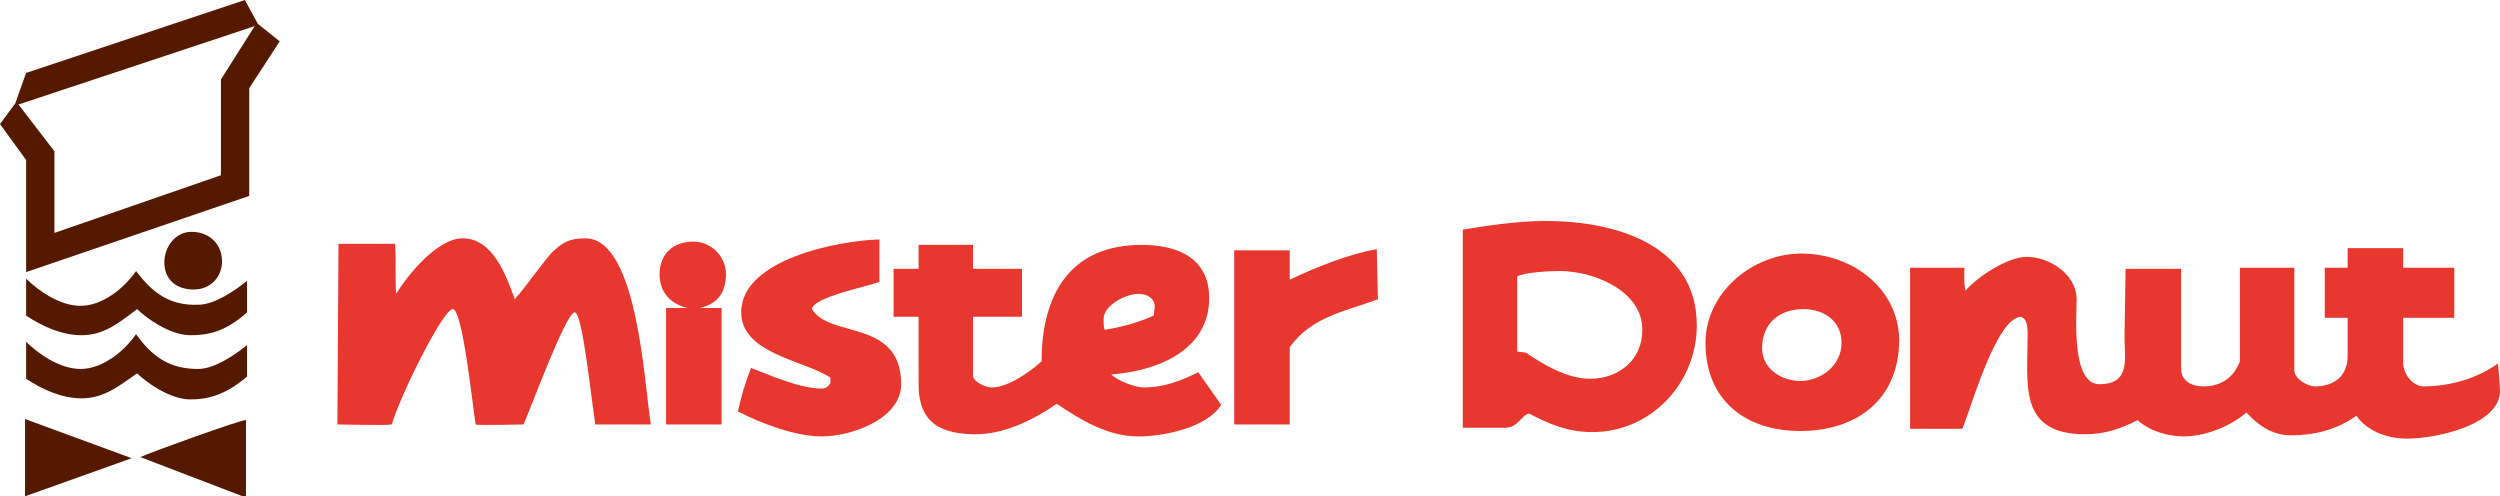 <?xml version="1.0" encoding="utf-8"?>
<!-- Generator: Adobe Illustrator 21.1.0, SVG Export Plug-In . SVG Version: 6.00 Build 0)  -->
<svg version="1.1" id="レイヤー_1" xmlns="http://www.w3.org/2000/svg" xmlns:xlink="http://www.w3.org/1999/xlink" x="0px"
	 y="0px" width="229.7px" height="45.6px" viewBox="0 0 229.7 45.6" style="enable-background:new 0 0 229.7 45.6;"
	 xml:space="preserve">
<style type="text/css">
	.st0{fill:#E7372F;}
	.st1{fill:#551900;}
</style>
<g>
	<path class="st0" d="M118.5,25.7L118.5,25.7V23h-5.1v16h5.1v-7.1c2-2.8,5.1-3.3,8.1-4.4l-0.1-4.6C124,23.3,120.8,24.6,118.5,25.7z"
		/>
	<path class="st0" d="M84.4,35.3c0,2.7,1.1,4.6,5.2,4.6c2.7,0,5.3-1.3,7.5-2.8c2.2,1.5,4.7,3,7.5,3c2.3,0,6.3-0.8,7.6-2.9l-2.1-3
		c-1.6,0.8-3.2,1.4-5,1.4c-0.8,0-2.4-0.6-3-1.2c4.2-0.3,9-2.2,9-7c0-3.7-2.9-4.9-6.2-4.9c-6.6,0-9.2,4.6-9.2,10.7
		c-1.1,1-3.1,2.4-4.6,2.4c-0.5,0-1.7-0.5-1.7-1.1v-5.4h4.5v-4.4h-4.5v-2.2h-5v2.2h-2.3v4.4h2.3C84.4,29.1,84.4,33.4,84.4,35.3z
		 M104.6,27c0.8,0,1.5,0.4,1.5,1.2L106,29c-1.3,0.6-3.1,1.1-4.5,1.3c-0.1-0.2-0.1-0.7-0.1-0.9C101.3,28.1,103.4,27,104.6,27z"/>
	<path class="st0" d="M229.5,33.4c-1.9,1.4-4.5,2.1-6.8,2.1c-1,0-1.9-1.1-1.9-2.2v-4.1h4.7l0-4.6h-4.7v-1.8h-5.1v1.8h-2.1v4.6h2.1
		c0,0,0,2.4,0,3.5c0,1.9-1.3,2.8-3,2.8c-0.7,0-1.9-0.7-1.9-1.5v-9.4h-5c0,0,0,5.8,0,8.6c-0.5,1.3-1.5,2.3-3.4,2.3c-1,0-2-0.5-2-1.6
		v-9.2h-5.1l-0.1,6.2c0,2,0.6,4.4-2.3,4.4c-2.6,0-2.1-6.1-2.1-7.8c0-2.3-2.5-3.9-4.6-3.9c-1.7,0-4.5,1.8-5.6,3.1
		c-0.2-0.6-0.1-2.1-0.1-2.1h-5v14.8l4.8,0c0.8-1.9,3.1-10.2,5.4-10.3l0.3,0.2c0.3,0.4,0.3,1,0.3,1.5c0,4.5-0.9,9.1,5.3,9.1
		c1.7,0,3.3-0.5,4.8-1.3c1.1,1,2.8,1.5,4.2,1.5c2,0,4.3-0.9,5.8-2.2c1.1,1.2,2.4,2.1,4.1,2.1c2.1,0,4.2-0.5,6-1.8
		c1.1,1.5,2.9,2.1,4.7,2.1c2.5,0,8.5-1.2,8.5-4.4C229.7,35.9,229.6,34,229.5,33.4z"/>
	<path class="st0" d="M75.5,35.7c-2,0-4.7-1.2-6.5-1.9c-0.5,1.3-0.9,2.6-1.2,4c2.1,1.1,5.3,2.3,7.7,2.3c2.7,0,7.3-1.6,7.3-4.8
		c0-6-6.6-4.2-8.2-6.9c0.1-1.1,5.2-2.1,6.2-2.5V22c-3.7,0.1-12.7,1.8-12.7,6.7c0,3.8,5.8,4.4,8.2,6v0.5
		C76.1,35.5,75.9,35.7,75.5,35.7z"/>
	<path class="st0" d="M66.7,25.2c0-1.7-1.4-3-3-3c-1.8,0-3.1,1.1-3.1,3c0,1.8,1.2,2.8,2.6,3.1c-0.4,0-2,0-2,0V39h5.1V28.3h-2l0,0
		C65.6,28,66.7,27.2,66.7,25.2z"/>
	<path class="st0" d="M59.8,39c-0.6-3.6-1.2-17.1-6-17.1c-1.6,0-2.1,0.4-3.1,1.3c-1.2,1.4-2.2,2.9-3.4,4.3c-0.8-2.2-2-5.6-4.8-5.6
		c-2.3,0-5,3.3-6.1,5.1c-0.1-1.4,0-3.2-0.1-4.6l-5.2,0L31,39c0,0,4.6,0.1,5,0c0.7-2.5,4.7-10.6,5.6-10.6c0.9,0,1.8,8.7,2.1,10.6
		c0.2,0.1,4.4,0,4.4,0c0.6-1.3,3.9-10.3,4.7-10.3c0.7,0,1.4,7,1.9,10.3C56.3,39,59.8,39,59.8,39z"/>
	<path class="st0" d="M165.5,23.3c-4.5,0-8.8,3.6-8.8,8.2c0,5.3,3.7,8.1,8.7,8.1c5.2,0,9.1-2.9,9.1-8.4
		C174.4,26.4,170.1,23.3,165.5,23.3z M165.4,35c-1.7,0-3.5-1.1-3.5-3c0-2.3,1.6-3.6,3.8-3.6c1.9,0,3.5,1.1,3.5,3.1
		C169.2,33.6,167.3,35,165.4,35z"/>
	<path class="st0" d="M142,20.3c-2.4,0-5.2,0.4-7.6,0.8l0,0v18.2h3.9c1.2,0,1.5-1.2,2.2-1.3c1.9,1,3.6,1.7,5.8,1.7
		c5.4,0,9.6-4.5,9.6-9.8C155.9,22.3,148.1,20.3,142,20.3z M146.1,34.8c-2.1,0-4.3-1.3-5.9-2.4l-0.8-0.1c0-1.8,0-6.4,0-6.9
		c0.7-0.4,3.1-0.5,3.9-0.5c3.1,0,7.6,1.8,7.6,5.4C150.9,33.1,148.7,34.8,146.1,34.8z"/>
</g>
<g>
	<path class="st1" d="M23.7,2.2L22.5,0L2.4,6.7L1.4,9.5L0,11.4l2.4,3.3v10.3L22.9,18V8.1l2.8-4.3L23.7,2.2z M20.3,7.3l0,8.8L5,21.4
		v-7.5L1.7,9.6c0,0,21.7-7.2,21.7-7.2L20.3,7.3z"/>
	<path class="st1" d="M20.4,24c0-1.6-1.2-2.7-2.8-2.7c-1.5,0-2.5,1.4-2.5,2.8c0,1.6,1.1,2.5,2.7,2.5C19.3,26.6,20.4,25.5,20.4,24z"
		/>
	<path class="st1" d="M12.5,24.9L12.5,24.9c-1.1,1.6-3.1,3.2-5.1,3.2c-1.9,0-3.9-1.4-5-2.5l0,0V29c1.5,1,3.3,1.8,5.1,1.8
		c2.1,0,3.5-1.2,5.1-2.4c0.8,0.8,3,2.4,4.9,2.4c1.6,0,3.2-0.3,5.2-2.1v-2.9c-1.1,0.9-3,2.2-4.5,2.2C15.6,28.1,14,26.9,12.5,24.9z"/>
	<path class="st1" d="M12.5,30.7L12.5,30.7c-1.1,1.6-3.1,3.2-5.1,3.2c-1.9,0-3.9-1.4-5-2.5l0,0v3.4c1.5,1,3.3,1.8,5.1,1.8
		c2.1,0,3.5-1.2,5.1-2.3c0.8,0.8,3,2.4,4.9,2.4c1.6,0,3.2-0.4,5.2-2.1v-2.9c-1.1,0.9-3,2.2-4.5,2.2C15.6,33.9,14,32.8,12.5,30.7z"/>
	<path class="st1" d="M22.3,45.6h0.3v-7c-0.3-0.1-8.9,3-9.7,3.4L22.3,45.6z"/>
	<polygon class="st1" points="2.3,45.6 12.1,42.1 2.3,38.5 	"/>
</g>
</svg>

